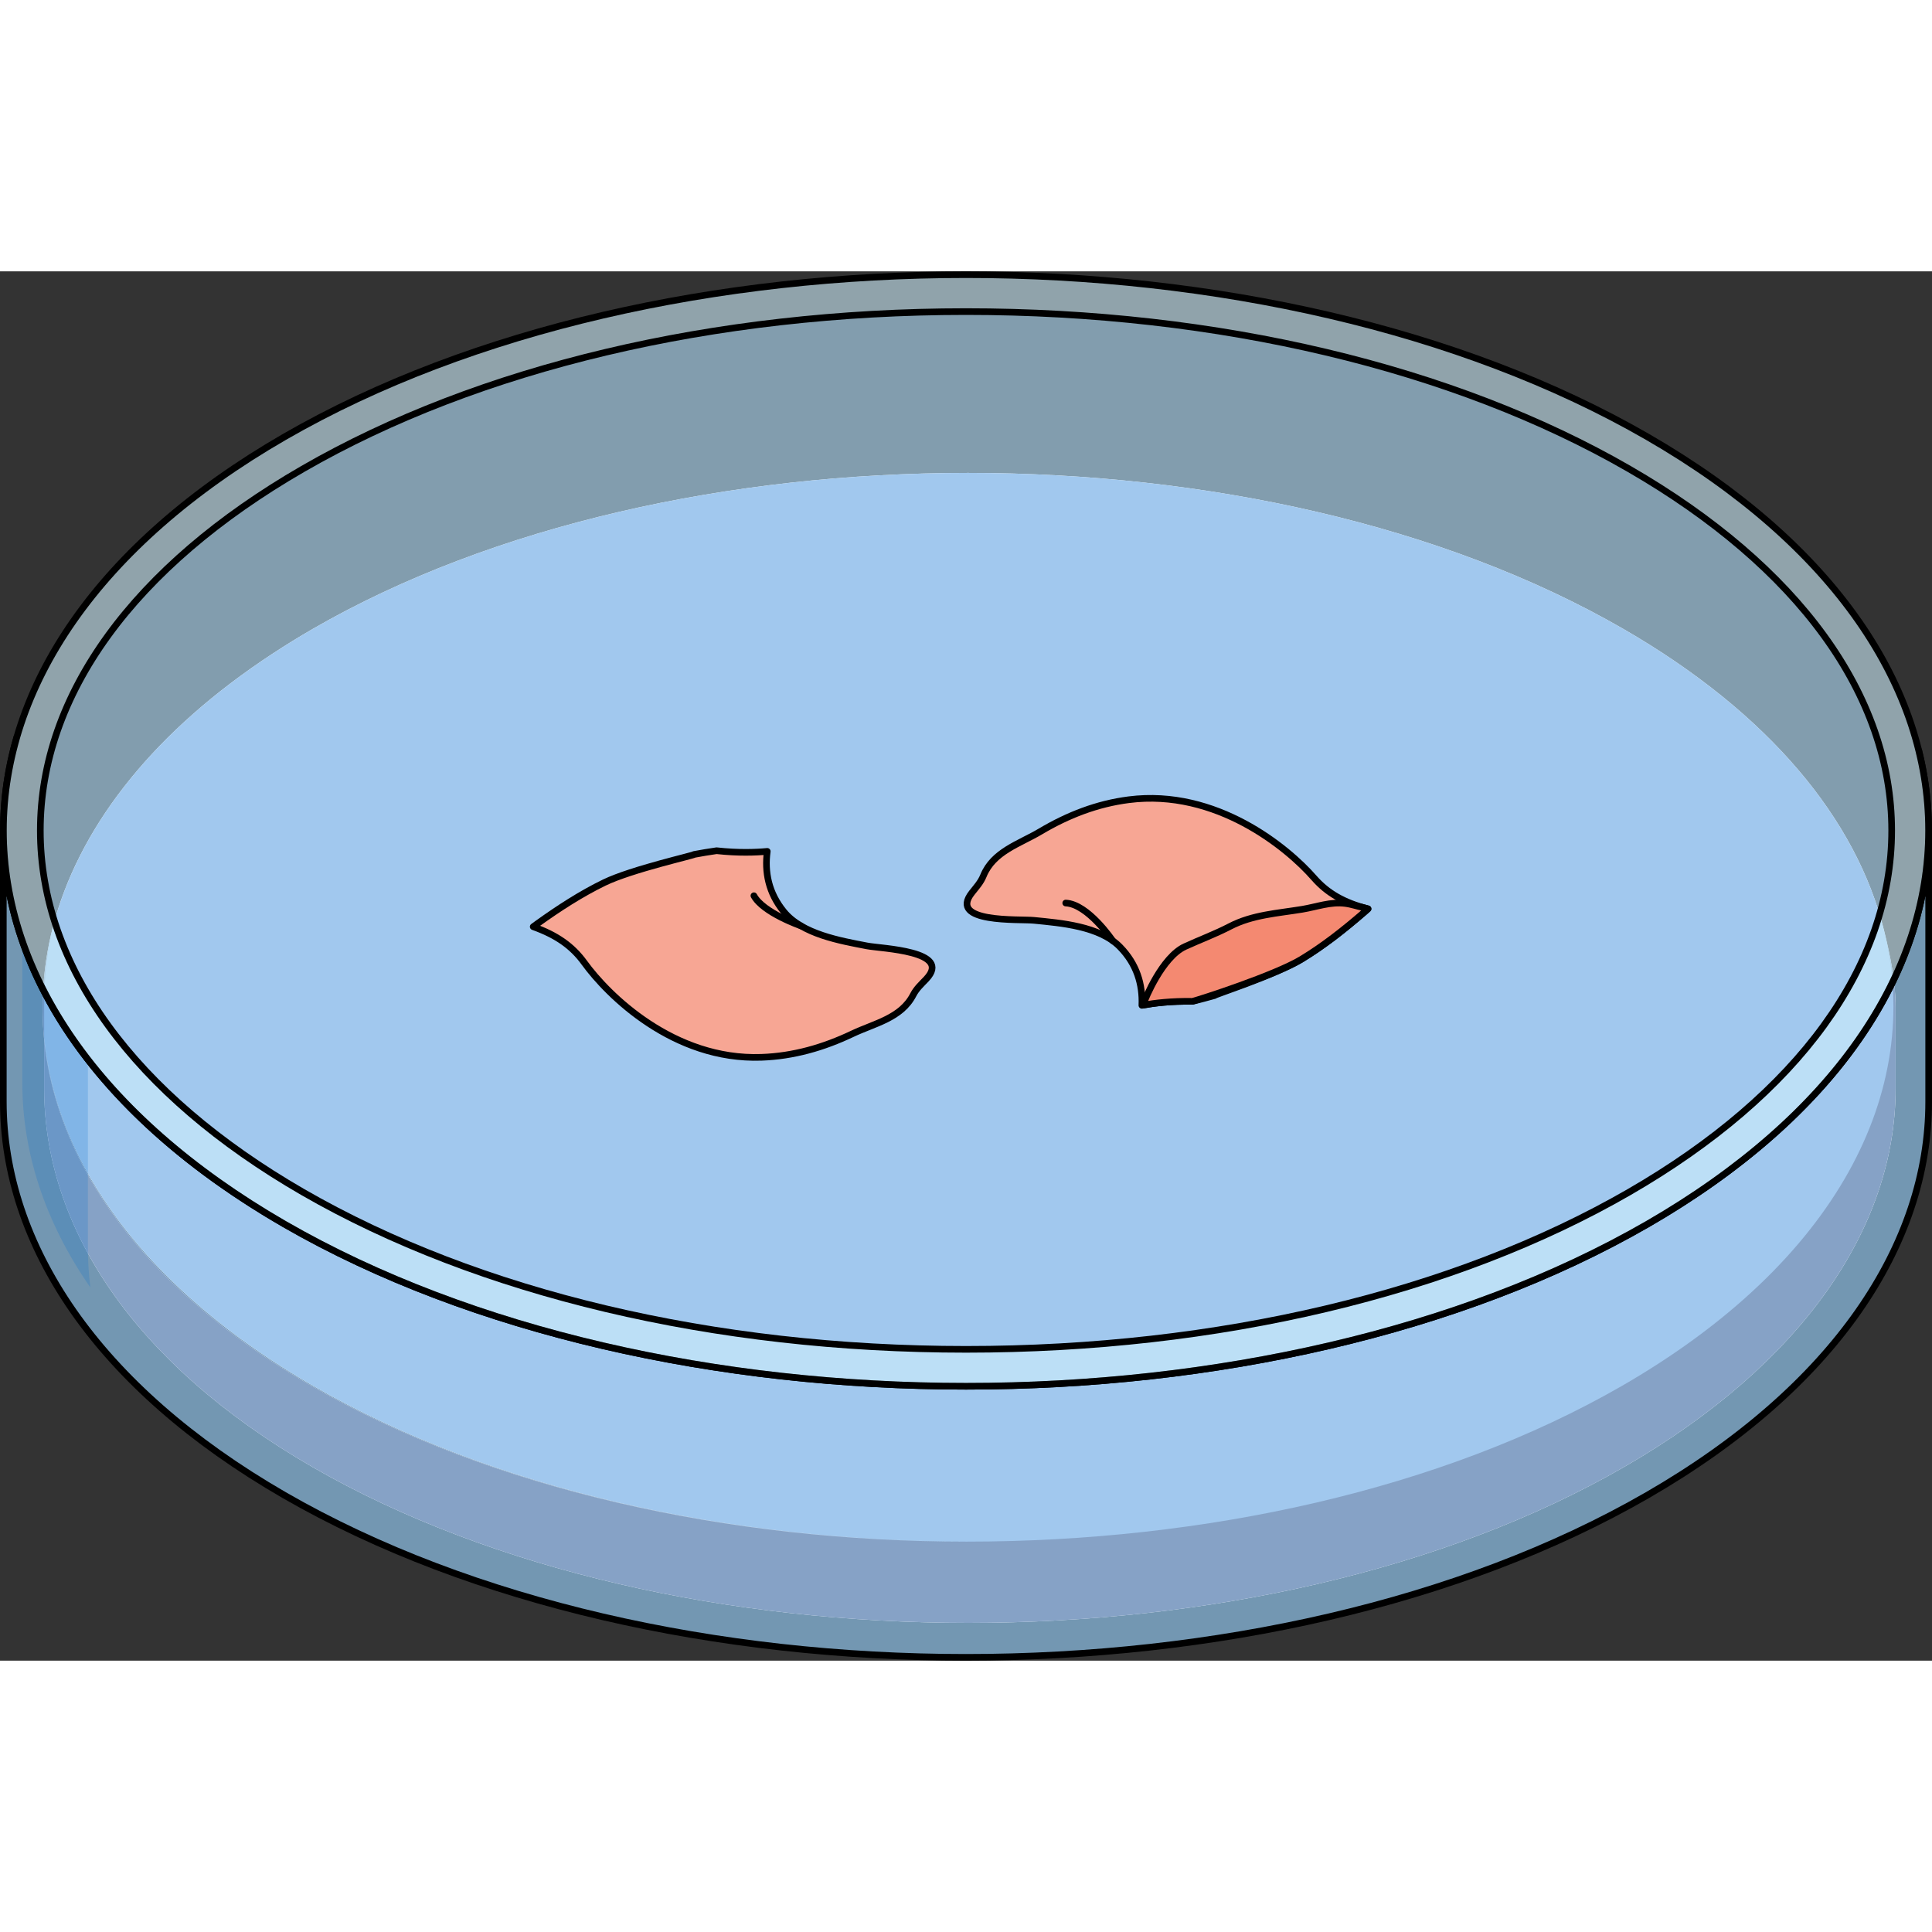 <?xml version="1.0" encoding="utf-8"?>
<!-- Created by: Science Figures, www.sciencefigures.org, Generator: Science Figures Editor -->
<!DOCTYPE svg PUBLIC "-//W3C//DTD SVG 1.1//EN" "http://www.w3.org/Graphics/SVG/1.1/DTD/svg11.dtd">
<svg version="1.1" id="Layer_1" xmlns="http://www.w3.org/2000/svg" xmlns:xlink="http://www.w3.org/1999/xlink" 
	 width="800px" height="800px" viewBox="0 0 291.057 209.299" enable-background="new 0 0 291.057 209.299"
	 xml:space="preserve">
<rect x="0" y="0" width="291.057" height="209.299" fill="#333333" stroke="none"/>
<g>
	<g>
		<g>
			<g>
				<g>
					<path opacity="0.6" fill="#CEEEFB" d="M145.527,162.4c-37.932,0-73.414-8.413-99.902-23.689
						C20.119,123.981,6.07,104.63,6.074,84.228c0.002-20.403,14.047-39.745,39.551-54.466
						c26.488-15.283,61.971-23.699,99.902-23.699c37.936,0,73.416,8.417,99.904,23.699c25.502,14.721,39.551,34.063,39.553,54.466
						s-14.045,39.753-39.555,54.483C218.943,153.987,183.463,162.4,145.527,162.4z"/>
					<path opacity="0.1" fill="#006AD1" d="M145.527,162.4c-37.932,0-73.414-8.413-99.902-23.689
						C20.119,123.981,6.07,104.63,6.074,84.228c0.002-20.403,14.047-39.745,39.551-54.466
						c26.488-15.283,61.971-23.699,99.902-23.699c37.936,0,73.416,8.417,99.904,23.699c25.502,14.721,39.551,34.063,39.553,54.466
						s-14.045,39.753-39.555,54.483C218.943,153.987,183.463,162.4,145.527,162.4z"/>
					<path opacity="0.6" fill="#CEEEFB" d="M289.063,72.187c6.273,25.308-7.342,51.993-40.852,71.342
						c-56.488,32.579-148.873,32.579-205.367,0C8.449,123.667-4.986,96.078,2.535,70.182C1.18,74.836,0.5,79.543,0.5,84.253v40.807
						c0,21.532,14.121,43.029,42.32,59.305c56.492,32.58,148.877,32.58,205.365,0c28.213-16.275,42.371-37.772,42.371-59.268V84.253
						C290.557,80.222,290.059,76.186,289.063,72.187z"/>
					<path opacity="0.2" fill="#006AD1" d="M289.063,72.187c6.273,25.308-7.342,51.993-40.852,71.342
						c-56.488,32.579-148.873,32.579-205.367,0C8.449,123.667-4.986,96.078,2.535,70.182C1.18,74.836,0.5,79.543,0.5,84.253v40.807
						c0,21.532,14.121,43.029,42.32,59.305c56.492,32.58,148.877,32.58,205.365,0c28.213-16.275,42.371-37.772,42.371-59.268V84.253
						C290.557,80.222,290.059,76.186,289.063,72.187z"/>
					<path id="changecolor_21_" fill="#FFFFFF" d="M283.826,99.276c0.369,1.488,0.664,2.981,0.889,4.477
						c-0.227-1.496-0.521-2.989-0.891-4.477c-4.133-16.65-17.225-32.681-39.271-45.407c-27.156-15.669-62.943-23.503-98.73-23.502
						c-35.779,0.001-71.557,7.836-98.709,23.502c-2.107,1.217-4.123,2.466-6.068,3.741C23.436,69.157,12.533,82.987,8.357,97.364
						c-0.988,3.406-1.586,6.843-1.822,10.286c-0.189,2.711-0.154,5.427,0.119,8.137v-0.271c1.881,19.094,15.359,37.867,40.459,52.36
						c27.131,15.647,62.875,23.476,98.625,23.49c-35.832,0.014-71.674-7.815-98.854-23.49c-24.98-14.425-38.316-33.089-40.23-52.089
						v7.314c0,20.703,13.297,41.369,40.408,57.018c54.311,31.321,143.299,31.321,197.607,0
						c27.125-15.648,40.902-36.314,40.902-56.98v-12.25C285.572,107.006,284.785,103.125,283.826,99.276z"/>
					<path id="changecolor_20_" fill="#A1C8EE" d="M283.826,99.276c0.369,1.488,0.664,2.981,0.889,4.477
						c-0.227-1.496-0.521-2.989-0.891-4.477c-4.133-16.65-17.225-32.681-39.271-45.407c-27.156-15.669-62.943-23.503-98.73-23.502
						c-35.779,0.001-71.557,7.836-98.709,23.502c-2.107,1.217-4.123,2.466-6.068,3.741C23.436,69.157,12.533,82.987,8.357,97.364
						c-0.988,3.406-1.586,6.843-1.822,10.286c-0.189,2.711-0.154,5.427,0.119,8.137v-0.271c1.881,19.094,15.359,37.867,40.459,52.36
						c27.131,15.647,62.875,23.476,98.625,23.49c-35.832,0.014-71.674-7.815-98.854-23.49c-24.98-14.425-38.316-33.089-40.23-52.089
						v7.314c0,20.703,13.297,41.369,40.408,57.018c54.311,31.321,143.299,31.321,197.607,0
						c27.125-15.648,40.902-36.314,40.902-56.98v-12.25C285.572,107.006,284.785,103.125,283.826,99.276z"/>
					<path opacity="0.2" fill="#1A0D29" d="M283.826,99.276c6.039,24.334-7.203,49.994-39.426,68.6
						c-54.307,31.321-143.205,31.321-197.516,0C13.82,148.783,1.141,122.259,8.371,97.364c-1.305,4.473-1.717,8.999-1.717,13.524
						v12.213c0,20.703,13.297,41.369,40.408,57.018c54.311,31.321,143.299,31.321,197.607,0
						c27.125-15.648,40.902-36.314,40.902-56.98v-12.25C285.572,107.006,284.785,103.125,283.826,99.276z"/>
					<path opacity="0.2" fill="#006AD1" d="M3.365,100.843v21.431c0,10.487,3.42,20.963,10.25,30.812
						c-0.248-1.989-0.373-3.981-0.373-5.977v-28.373C8.768,112.968,5.479,106.961,3.365,100.843z"/>
					<path fill="none" stroke="#000000" stroke-linecap="round" stroke-linejoin="round" stroke-miterlimit="10" d="M289.063,72.187
						c6.273,25.308-7.342,51.993-40.852,71.342c-56.488,32.579-148.873,32.579-205.367,0C8.449,123.667-4.986,96.078,2.535,70.182
						C1.18,74.836,0.5,79.543,0.5,84.253v40.807c0,21.532,14.121,43.029,42.32,59.305c56.492,32.58,148.877,32.58,205.365,0
						c28.213-16.275,42.371-37.772,42.371-59.268V84.253C290.557,80.222,290.059,76.186,289.063,72.187z"/>
					<path opacity="0.6" fill="#CEEEFB" d="M248.211,24.944c-56.488-32.593-148.873-32.593-205.367,0
						c-56.445,32.58-56.445,85.991,0,118.584c56.494,32.579,148.879,32.579,205.367,0
						C304.658,110.935,304.658,57.524,248.211,24.944z M245.43,138.71c-26.486,15.276-61.967,23.689-99.902,23.689
						c-37.932,0-73.414-8.413-99.902-23.689C20.119,123.981,6.07,104.63,6.074,84.228c0.002-20.403,14.047-39.745,39.551-54.466
						c26.488-15.283,61.971-23.699,99.902-23.699c37.936,0,73.416,8.417,99.904,23.699c25.502,14.721,39.551,34.063,39.553,54.466
						S270.939,123.981,245.43,138.71z"/>
					<path fill="none" stroke="#000000" stroke-linecap="round" stroke-linejoin="round" stroke-miterlimit="10" d="M248.211,24.944
						c-56.488-32.593-148.873-32.593-205.367,0c-56.445,32.58-56.445,85.991,0,118.584c56.494,32.579,148.879,32.579,205.367,0
						C304.658,110.935,304.658,57.524,248.211,24.944z"/>
					<path fill="none" stroke="#000000" stroke-linecap="round" stroke-linejoin="round" stroke-miterlimit="10" d="M145.527,162.4
						c-37.932,0-73.414-8.413-99.902-23.689C20.119,123.981,6.07,104.63,6.074,84.228c0.002-20.403,14.047-39.745,39.551-54.466
						c26.488-15.283,61.971-23.699,99.902-23.699c37.936,0,73.416,8.417,99.904,23.699c25.502,14.721,39.551,34.063,39.553,54.466
						s-14.045,39.753-39.555,54.483C218.943,153.987,183.463,162.4,145.527,162.4z"/>
				</g>
			</g>
		</g>
	</g>
	<g>
		<g>
			<g>
				<g>
					<g>
						<g>
							<path fill="#F7A694" d="M168.717,101.77c2.555,2.607,3.436,5.652,3.309,8.806c1.709-0.318,4.32-0.658,7.613-0.602
								c1.111-0.267,2.219-0.557,3.322-0.869c-0.223-0.076,9.125-3.068,13.09-5.466c3.336-2.018,6.443-4.472,9.393-7.024
								c0.219-0.188,0.436-0.384,0.654-0.575c-3.627-0.938-6.117-2.346-8.17-4.693c-3.984-4.555-14.715-13.426-27.865-11.748
								c-4.799,0.613-9.186,2.327-13.324,4.784c-3.188,1.894-7.098,3.004-8.594,6.689c-0.402,0.993-1.078,1.708-1.729,2.539
								c-3.625,4.622,7.133,3.943,9.332,4.16C159.846,98.178,165.643,98.632,168.717,101.77z"/>
							<path fill="none" stroke="#000000" stroke-linecap="round" stroke-linejoin="round" stroke-miterlimit="10" d="
								M168.717,101.77c2.555,2.607,3.436,5.652,3.309,8.806c1.709-0.318,4.32-0.658,7.613-0.602
								c1.111-0.267,2.219-0.557,3.322-0.869c-0.223-0.076,9.125-3.068,13.09-5.466c3.336-2.018,6.443-4.472,9.393-7.024
								c0.219-0.188,0.436-0.384,0.654-0.575c-3.627-0.938-6.117-2.346-8.17-4.693c-3.984-4.555-14.715-13.426-27.865-11.748
								c-4.799,0.613-9.186,2.327-13.324,4.784c-3.188,1.894-7.098,3.004-8.594,6.689c-0.402,0.993-1.078,1.708-1.729,2.539
								c-3.625,4.622,7.133,3.943,9.332,4.16C159.846,98.178,165.643,98.632,168.717,101.77z"/>
							<path fill="#F48971" d="M179.639,109.974c1.111-0.267,12.447-3.938,16.412-6.335c3.336-2.018,6.443-4.472,9.393-7.024
								c0.219-0.188,0.436-0.384,0.654-0.575c-0.219-0.057-0.42-0.119-0.629-0.179c-0.955-0.184-1.844-0.514-2.832-0.638
								c-2.18-0.28-4.277,0.519-6.439,0.879c-3.695,0.614-7.479,0.809-10.889,2.578c-2.25,1.167-4.5,1.992-6.797,3.045
								c-3.428,1.572-6.031,7.948-6.168,8.442c-0.037,0.13-0.072,0.252-0.102,0.371C173.951,110.23,176.477,109.921,179.639,109.974
								z"/>
							<path fill="#F48971" d="M201.965,96.372c-3.785,0.172-7.492,1.612-11.191,2.335c-1.387,0.271-2.971,1.146-4.391,1.04
								c-1.166-0.086-1.818,0.012-2.932,0.526c-1.547,0.716-2.59,1.722-3.914,2.762c-1.037,0.814-2.113,1.561-3.111,2.426
								c-0.604,0.522-1.111,1.055-1.596,1.685c-0.295,0.387-0.787,0.821-0.885,1.311c0.521,0.131,1.145-0.166,1.65-0.282
								c1.035-0.237,2.094-0.358,3.123-0.625c0.654-0.171,1.234-0.4,1.912-0.466c0.531-0.052,1.049,0.041,1.578-0.018
								c3.449-0.385,6.266-2.288,9.41-3.55c1.262-0.507,2.469-1.125,3.68-1.744c0.947-0.485,2.01-0.747,2.891-1.36
								c0.727-0.506,1.469-0.952,2.221-1.414c0.781-0.48,1.209-1.35,1.953-1.872c0.213-0.15,0.643-0.149,0.541-0.54
								C202.818,96.259,202.209,96.36,201.965,96.372z"/>
							<path fill="none" stroke="#000000" stroke-linecap="round" stroke-linejoin="round" stroke-miterlimit="10" d="
								M179.639,109.974c1.111-0.267,12.447-3.938,16.412-6.335c3.336-2.018,6.443-4.472,9.393-7.024
								c0.219-0.188,0.436-0.384,0.654-0.575c-0.219-0.057-0.42-0.119-0.629-0.179c-0.955-0.184-1.844-0.514-2.832-0.638
								c-2.18-0.28-4.277,0.519-6.439,0.879c-3.695,0.614-7.479,0.809-10.889,2.578c-2.25,1.167-4.5,1.992-6.797,3.045
								c-3.428,1.572-6.031,7.948-6.168,8.442c-0.037,0.13-0.072,0.252-0.102,0.371C173.951,110.23,176.477,109.921,179.639,109.974
								z"/>
						</g>
					</g>
				</g>
			</g>
		</g>
	</g>
	<g>
		<g>
			<g>
				<g>
					<g>
						<g>
							<path fill="#F7A694" d="M118.076,96.453c-2.305-2.832-2.904-5.944-2.488-9.073c-1.73,0.161-4.363,0.259-7.635-0.099
								c-1.133,0.163-2.26,0.352-3.389,0.562c0.213,0.095-9.369,2.219-13.535,4.242c-3.508,1.704-6.826,3.862-9.998,6.134
								c-0.236,0.167-0.469,0.342-0.703,0.511c3.523,1.268,5.873,2.898,7.703,5.423c3.551,4.901,13.424,14.718,26.67,14.253
								c4.836-0.17,9.361-1.476,13.707-3.542c3.35-1.593,7.344-2.341,9.172-5.873c0.49-0.951,1.23-1.603,1.953-2.37
								c4.035-4.27-6.74-4.58-8.91-4.998C126.58,100.842,120.848,99.858,118.076,96.453z"/>
							<path fill="none" stroke="#000000" stroke-linecap="round" stroke-linejoin="round" stroke-miterlimit="10" d="
								M118.076,96.453c-2.305-2.832-2.904-5.944-2.488-9.073c-1.73,0.161-4.363,0.259-7.635-0.099
								c-1.133,0.163-2.26,0.352-3.389,0.562c0.213,0.095-9.369,2.219-13.535,4.242c-3.508,1.704-6.826,3.862-9.998,6.134
								c-0.236,0.167-0.469,0.342-0.703,0.511c3.523,1.268,5.873,2.898,7.703,5.423c3.551,4.901,13.424,14.718,26.67,14.253
								c4.836-0.17,9.361-1.476,13.707-3.542c3.35-1.593,7.344-2.341,9.172-5.873c0.49-0.951,1.23-1.603,1.953-2.37
								c4.035-4.27-6.74-4.58-8.91-4.998C126.58,100.842,120.848,99.858,118.076,96.453z"/>
						</g>
					</g>
				</g>
			</g>
		</g>
	</g>
</g>
<path fill="none" stroke="#000000" stroke-linecap="round" stroke-linejoin="round" stroke-miterlimit="10" d="M167.627,100.843
	c0,0-3.714-5.524-7.076-5.679"/>
<path fill="none" stroke="#000000" stroke-linecap="round" stroke-linejoin="round" stroke-miterlimit="10" d="M120.678,98.61
	c0,0-5.716-1.975-7.101-4.546"/>
</svg>